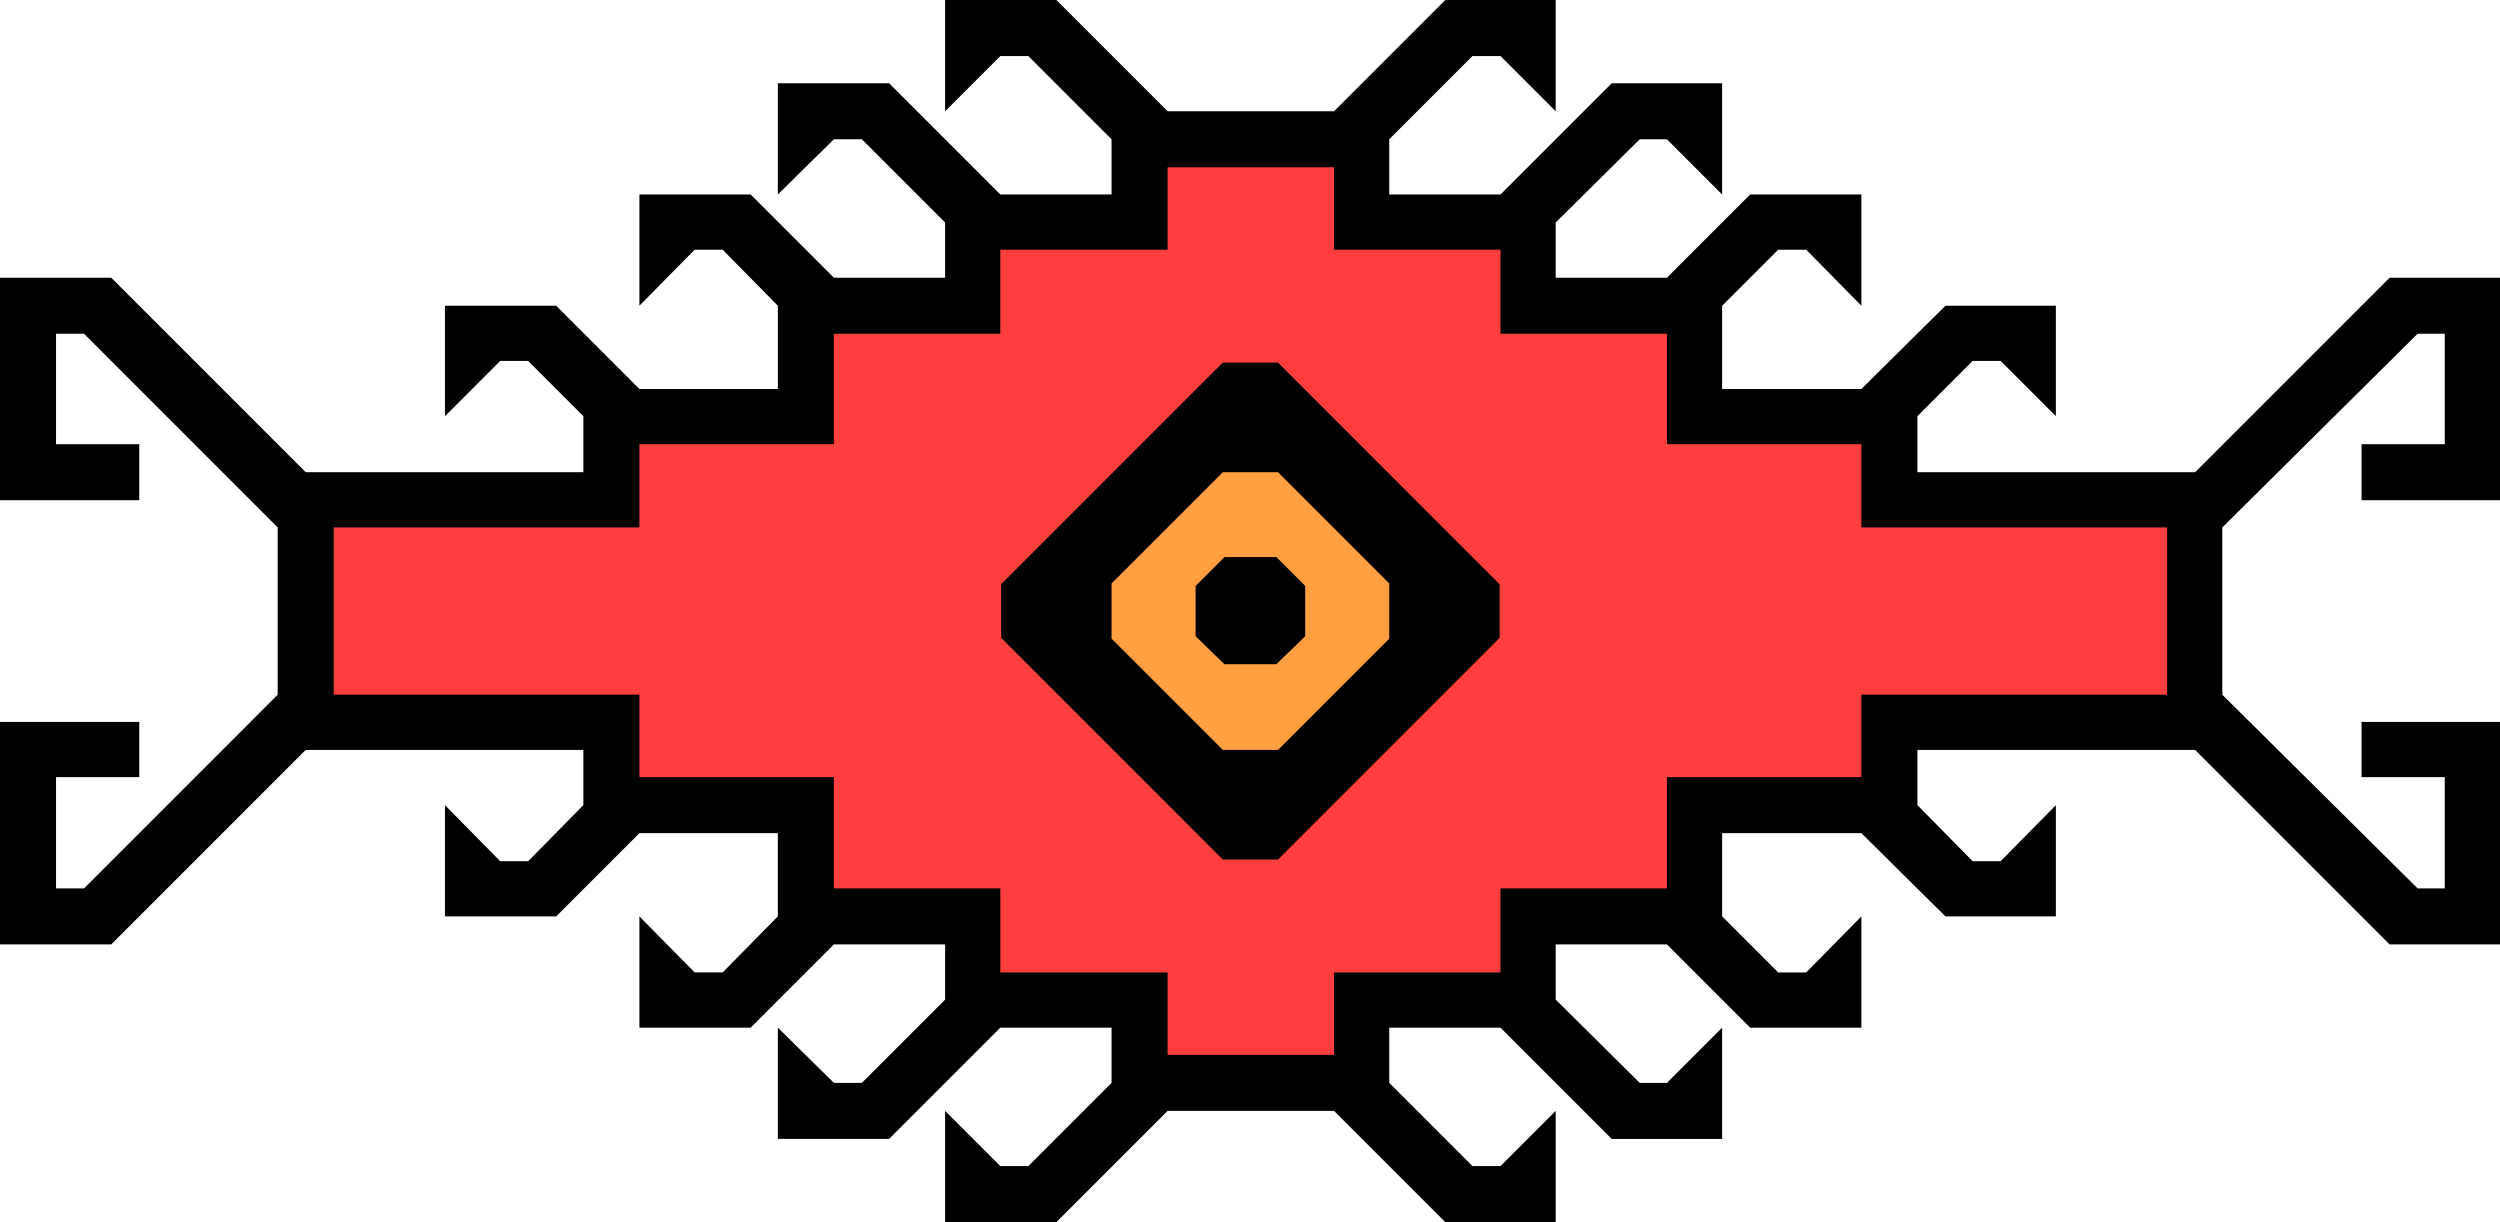 <?xml version="1.0" encoding="UTF-8" standalone="no"?>
<svg
   version="1.0"
   width="129.724mm"
   height="63.416mm"
   id="svg5"
   sodipodi:docname="Tribal Symbol 55.wmf"
   xmlns:inkscape="http://www.inkscape.org/namespaces/inkscape"
   xmlns:sodipodi="http://sodipodi.sourceforge.net/DTD/sodipodi-0.dtd"
   xmlns="http://www.w3.org/2000/svg"
   xmlns:svg="http://www.w3.org/2000/svg">
  <sodipodi:namedview
     id="namedview5"
     pagecolor="#ffffff"
     bordercolor="#000000"
     borderopacity="0.25"
     inkscape:showpageshadow="2"
     inkscape:pageopacity="0.0"
     inkscape:pagecheckerboard="0"
     inkscape:deskcolor="#d1d1d1"
     inkscape:document-units="mm" />
  <defs
     id="defs1">
    <pattern
       id="WMFhbasepattern"
       patternUnits="userSpaceOnUse"
       width="6"
       height="6"
       x="0"
       y="0" />
  </defs>
  <path
     style="fill:#000000;fill-opacity:1;fill-rule:evenodd;stroke:none"
     d="m 435.835,136.246 38.299,37.981 h 5.333 v -21.819 h -16.322 v -10.829 h 27.149 v 43.638 h -21.654 l -38.138,-38.142 h -54.459 v 10.829 l 10.827,10.99 h 5.494 l 10.827,-10.99 v 21.819 H 381.537 L 365.054,163.398 h -27.31 v 16.324 l 10.989,10.99 h 5.494 l 10.827,-10.99 v 21.819 h -21.816 l -16.322,-16.324 h -21.816 v 10.829 l 16.483,16.324 h 5.333 l 10.827,-10.829 v 21.819 h -21.654 l -21.816,-21.819 h -21.816 v 10.829 l 16.322,16.324 h 5.494 l 10.827,-10.829 v 21.819 H 283.446 L 261.63,217.864 h -32.643 l -21.816,21.819 H 185.355 V 217.864 l 10.827,10.829 h 5.494 l 16.322,-16.324 V 201.541 H 196.182 L 174.366,223.359 h -21.816 v -21.819 l 10.989,10.829 h 5.494 l 16.322,-16.324 v -10.829 h -21.816 l -16.322,16.324 h -21.816 v -21.819 l 10.827,10.99 h 5.494 l 10.827,-10.99 V 163.398 h -27.149 l -16.322,16.324 H 87.264 v -21.819 l 10.827,10.99 h 5.494 l 10.827,-10.99 V 147.075 H 59.954 L 21.816,185.217 H 0 v -43.638 h 27.31 v 10.829 H 10.989 v 21.819 h 5.494 L 54.459,136.246 V 103.437 L 16.483,65.456 H 10.989 V 87.113 H 27.31 V 98.104 H 0 V 54.466 H 21.816 L 59.954,92.609 H 114.413 V 81.618 L 103.585,70.79 H 98.091 L 87.264,81.618 V 59.961 h 21.816 l 16.322,16.324 h 27.149 V 59.961 L 141.723,48.971 h -5.494 L 125.401,59.961 V 38.142 h 21.816 l 16.322,16.324 h 21.816 V 43.638 L 169.033,27.314 h -5.494 L 152.55,38.142 V 16.324 h 21.816 l 21.816,21.819 h 21.816 V 27.314 L 201.677,10.99 h -5.494 L 185.355,21.819 V 0 h 21.816 l 21.816,21.819 H 261.63 L 283.446,0 h 21.654 V 21.819 L 294.273,10.99 h -5.494 l -16.322,16.324 v 10.829 h 21.816 l 21.816,-21.819 h 21.654 V 38.142 L 326.916,27.314 h -5.333 l -16.483,16.324 v 10.829 h 21.816 l 16.322,-16.324 h 21.816 V 59.961 L 354.227,48.971 h -5.494 l -10.989,10.99 v 16.324 h 27.31 l 16.483,-16.324 h 21.654 V 81.618 L 392.364,70.79 h -5.494 l -10.827,10.829 v 10.99 h 54.459 l 38.138,-38.142 h 21.654 V 98.104 H 463.145 V 87.113 h 16.322 V 65.456 h -5.333 l -38.299,37.981 z"
     id="path1" />
  <path
     style="fill:#ff3f3f;fill-opacity:1;fill-rule:evenodd;stroke:none"
     d="m 261.63,206.874 v -16.162 h 32.643 v -16.485 h 32.643 v -21.819 h 38.138 v -16.162 h 59.954 V 103.437 H 365.054 V 87.113 H 326.916 V 65.456 H 294.273 V 48.971 H 261.63 V 32.809 H 228.987 V 48.971 H 196.182 V 65.456 H 163.539 V 87.113 H 125.401 V 103.437 H 65.448 v 32.809 h 59.954 v 16.162 h 38.138 v 21.819 h 32.643 v 16.485 h 32.805 v 16.162 z"
     id="path2" />
  <path
     style="fill:#000000;fill-opacity:1;fill-rule:evenodd;stroke:none"
     d="m 250.641,168.57 43.47,-43.476 V 114.589 L 250.641,71.113 h -10.827 l -43.47,43.476 v 10.505 l 43.47,43.476 z"
     id="path3" />
  <path
     style="fill:#ff9f3f;fill-opacity:1;fill-rule:evenodd;stroke:none"
     d="m 250.641,147.075 21.816,-21.819 V 114.427 L 250.641,92.609 H 239.814 L 217.998,114.427 v 10.829 l 21.816,21.819 z"
     id="path4" />
  <path
     style="fill:#000000;fill-opacity:1;fill-rule:evenodd;stroke:none"
     d="m 250.318,130.266 5.656,-5.495 v -9.859 l -5.656,-5.657 h -10.181 l -5.656,5.657 v 9.859 l 5.656,5.495 z"
     id="path5" />
</svg>
